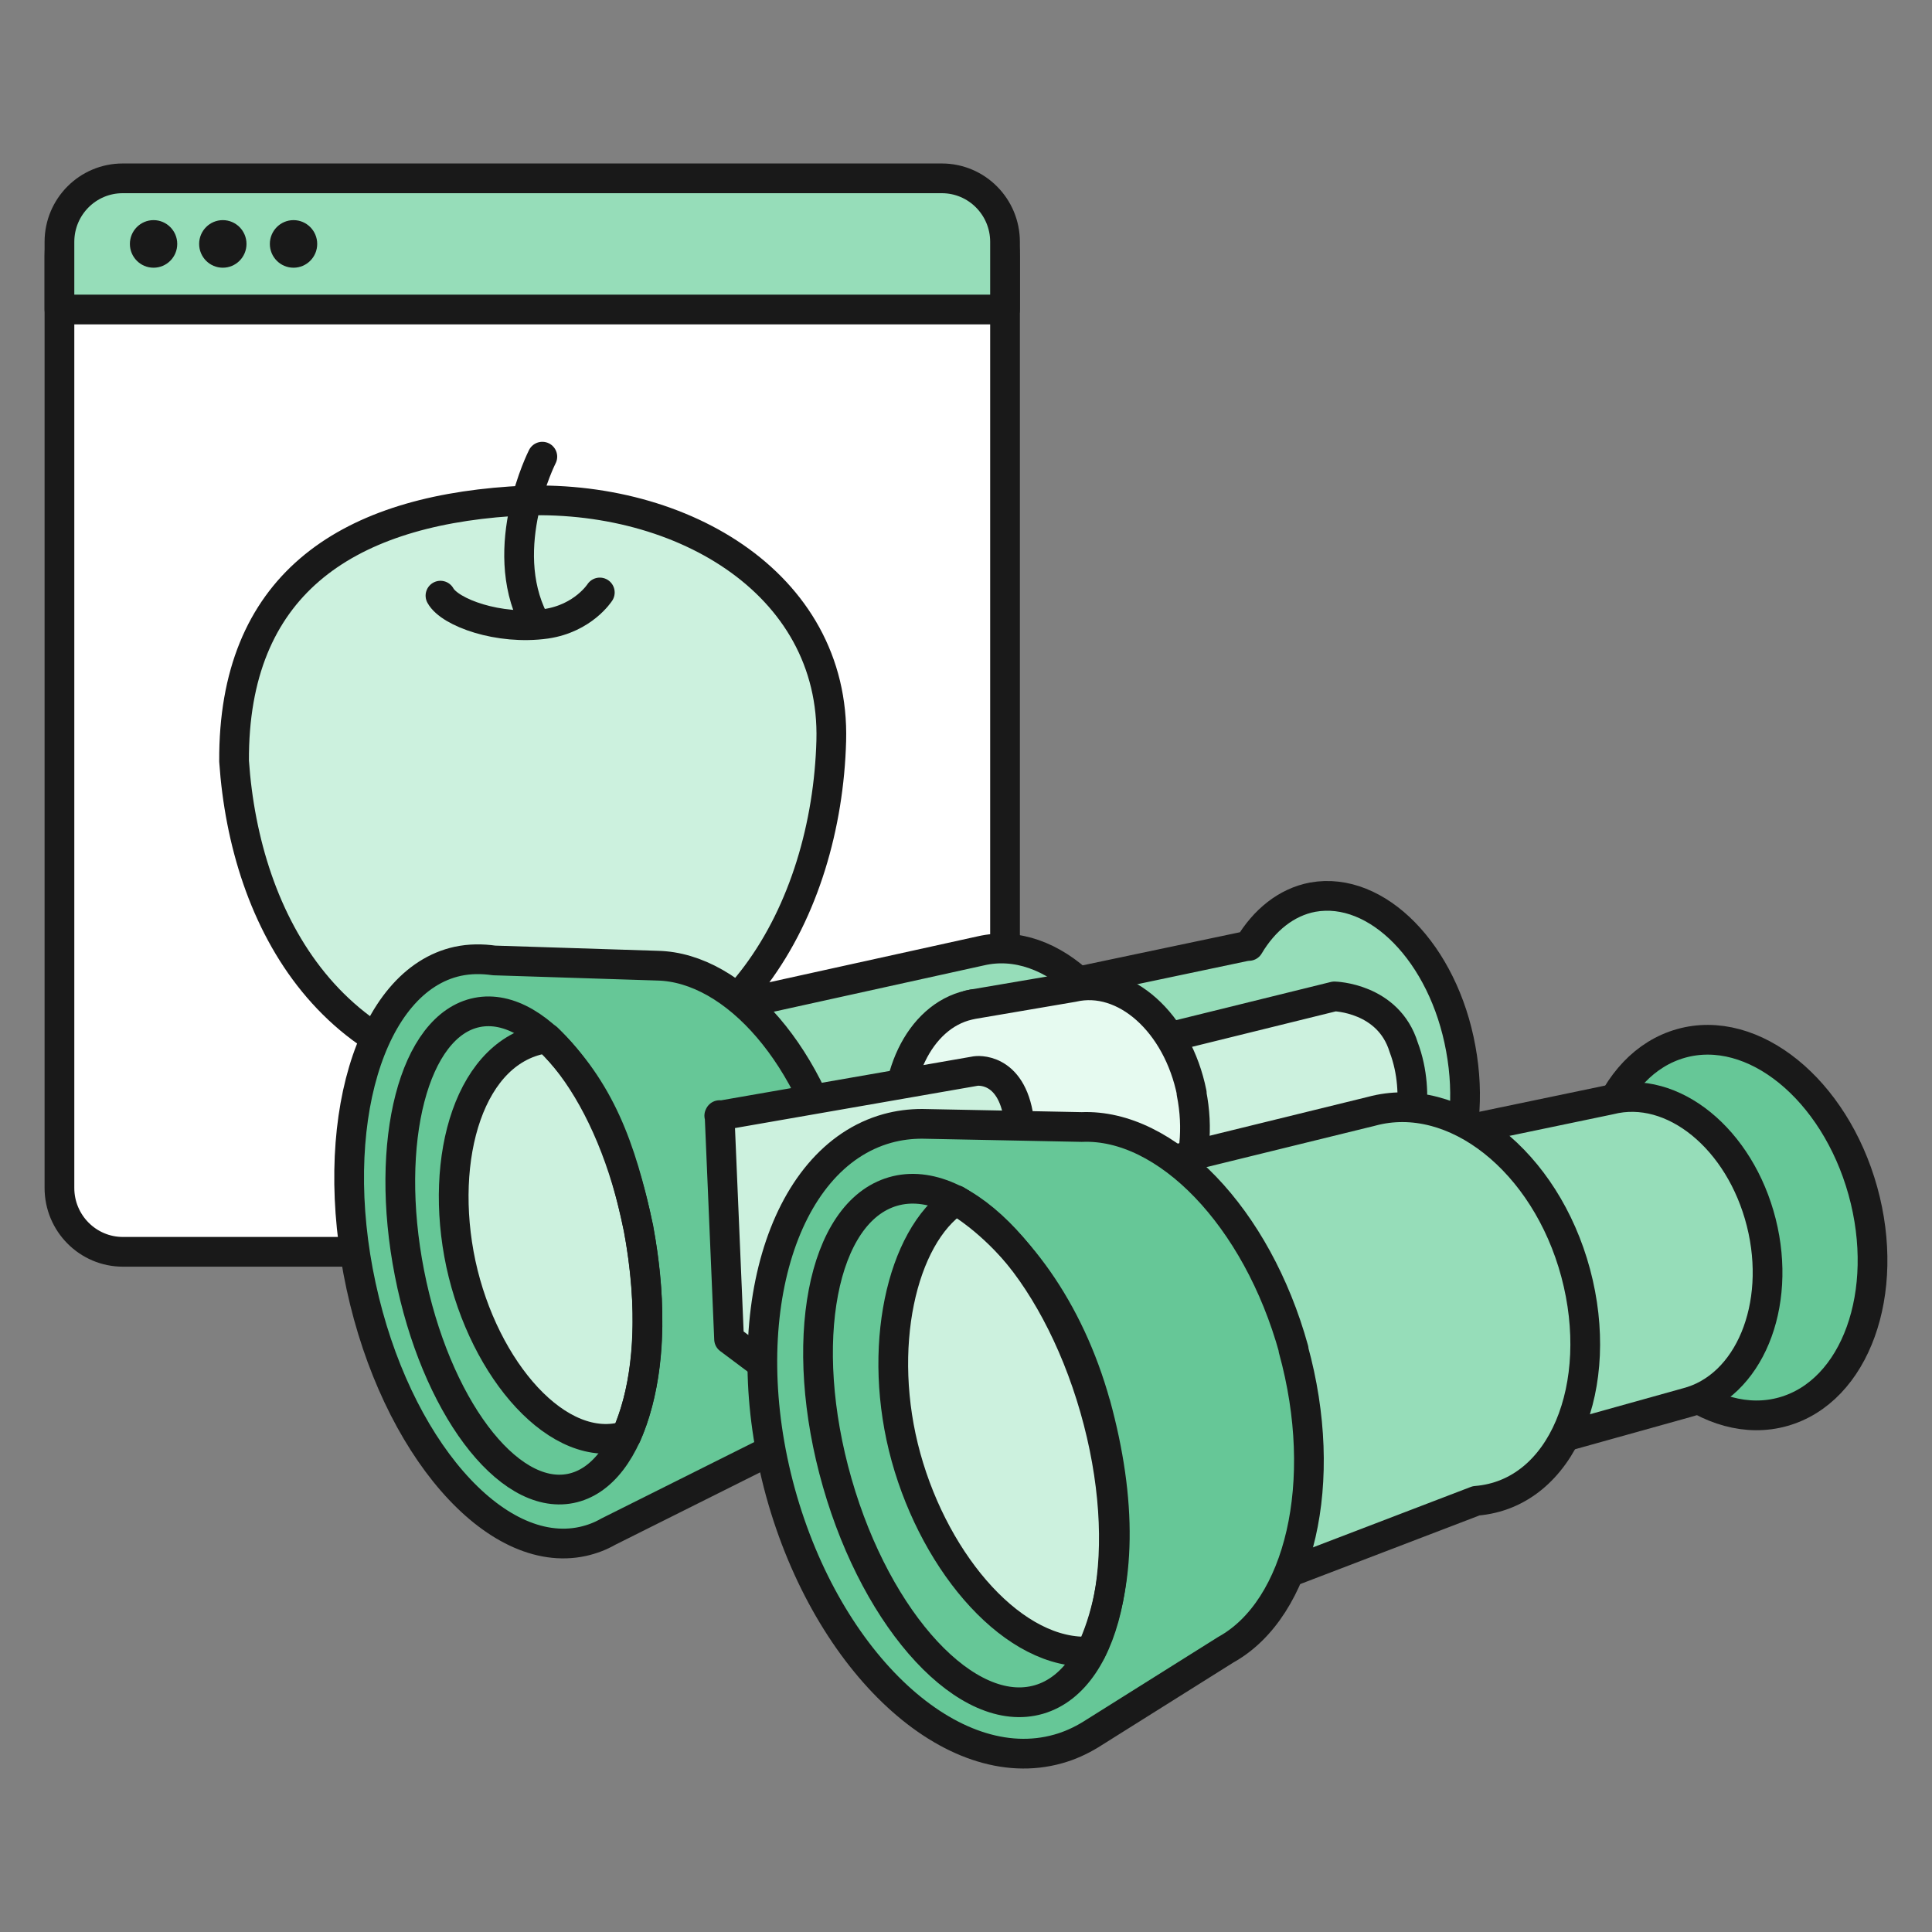 <?xml version="1.0" encoding="UTF-8"?> <svg xmlns="http://www.w3.org/2000/svg" width="65" height="65" viewBox="0 0 65 65" fill="none"><rect x="0" y="0" width="65" height="65" fill="#808080" stroke="none"/><path d="M32.813 7.016H3C2.447 7.016 2 7.728 2 8.607V39.968C2 41.149 2.952 42.116 4.136 42.116H31.677C32.852 42.116 33.813 41.159 33.813 39.968V8.607C33.813 7.728 33.366 7.016 32.813 7.016Z" fill="white" stroke="#191919" stroke-linecap="round" stroke-linejoin="round"></path><path d="M4.127 6H31.686C32.861 6 33.813 6.957 33.813 8.138V10.413H2V8.138C2 6.957 2.952 6 4.127 6Z" fill="#96DDB9" stroke="#191919" stroke-linecap="round" stroke-linejoin="round"></path><path d="M18.208 36.443C11.196 36.443 8.244 31.005 7.875 25.606C7.846 19.718 11.585 17.248 17.169 16.867C22.752 16.477 28.113 19.562 27.967 24.922C27.812 30.605 24.636 36.433 18.208 36.443Z" fill="#CCF1DE" stroke="#191919" stroke-linecap="round" stroke-linejoin="round"></path><path d="M14.819 20.04C15.13 20.607 16.781 21.212 18.373 20.987C19.626 20.802 20.18 19.933 20.18 19.933" stroke="#191919" stroke-linecap="round" stroke-linejoin="round"></path><path d="M18.246 15.364C18.246 15.364 16.702 18.4 17.955 20.86" stroke="#191919" stroke-linecap="round" stroke-linejoin="round"></path><path d="M5.166 9.007C5.606 9.007 5.963 8.649 5.963 8.207C5.963 7.765 5.606 7.406 5.166 7.406C4.727 7.406 4.37 7.765 4.37 8.207C4.37 8.649 4.727 9.007 5.166 9.007Z" fill="#191919"></path><path d="M7.496 9.007C7.936 9.007 8.293 8.649 8.293 8.207C8.293 7.765 7.936 7.406 7.496 7.406C7.057 7.406 6.7 7.765 6.7 8.207C6.7 8.649 7.057 9.007 7.496 9.007Z" fill="#191919"></path><path d="M9.875 9.007C10.315 9.007 10.672 8.649 10.672 8.207C10.672 7.765 10.315 7.406 9.875 7.406C9.436 7.406 9.079 7.765 9.079 8.207C9.079 8.649 9.436 9.007 9.875 9.007Z" fill="#191919"></path><path d="M46.301 41.822C45.495 41.969 44.689 41.754 43.961 41.256C43.844 41.305 43.718 41.334 43.592 41.364L40.513 42.047L35.23 33.24L41.863 31.844C41.863 31.844 41.96 31.825 42.018 31.825C42.533 30.956 43.281 30.35 44.165 30.184C46.33 29.794 48.564 32.069 49.146 35.281C49.739 38.493 48.457 41.422 46.301 41.822Z" fill="#96DDB9" stroke="#191919" stroke-linecap="round" stroke-linejoin="round"></path><path d="M38.562 37.361C37.892 33.846 35.396 31.434 32.997 31.991L24.005 33.973L30.832 46.109L35.347 44.235C37.833 44.166 39.232 40.876 38.562 37.361Z" fill="#96DDB9" stroke="#191919" stroke-linecap="round" stroke-linejoin="round"></path><path d="M38.048 35.212L44.894 33.523C44.894 33.523 46.71 33.562 47.225 35.232C47.856 36.902 47.273 38.542 47.273 38.542L39.213 39.411L38.048 35.212Z" fill="#CCF1DE" stroke="#191919" stroke-linecap="round" stroke-linejoin="round"></path><path d="M32.725 33.787C32.725 33.787 32.628 33.807 32.589 33.817L32.725 33.787Z" fill="#E6FAF0" stroke="#191919" stroke-linecap="round" stroke-linejoin="round"></path><path d="M37.824 41.793C37.746 41.813 37.649 41.832 37.562 41.842L34.347 42.379C34.347 42.379 34.328 42.399 34.318 42.389C34.27 42.408 34.221 42.418 34.172 42.428C32.424 42.721 30.686 41.022 30.288 38.64C29.9 36.316 30.929 34.197 32.59 33.816C32.628 33.807 32.677 33.797 32.725 33.787L36.105 33.211C37.833 32.811 39.62 34.402 40.096 36.775H40.086C40.562 39.147 39.552 41.393 37.824 41.793Z" fill="#E6FAF0" stroke="#191919" stroke-linecap="round" stroke-linejoin="round"></path><path d="M28.287 39.763C27.384 35.584 24.733 32.547 22.121 32.489L16.625 32.313C16.217 32.255 15.809 32.255 15.401 32.342C12.439 32.987 10.982 37.878 12.148 43.268C13.313 48.657 16.654 52.504 19.606 51.86C19.916 51.791 20.198 51.684 20.47 51.528L25.665 48.931C28.025 47.798 29.181 43.922 28.287 39.753V39.763Z" fill="#66C797" stroke="#191919" stroke-linecap="round" stroke-linejoin="round"></path><path d="M24.199 37.537L32.832 36.033C32.832 36.033 34.027 35.858 34.279 37.644C34.503 39.226 32.114 50.728 32.114 50.728L24.529 45.055L24.209 37.517L24.199 37.537Z" fill="#CCF1DE" stroke="#191919" stroke-linecap="round" stroke-linejoin="round"></path><path d="M21.479 41.305C20.887 38.552 20.178 36.668 18.411 34.93C15.808 35.281 14.74 38.943 15.507 42.526C16.284 46.109 18.809 48.999 21.071 48.306C21.916 46.353 21.955 43.961 21.479 41.296V41.305Z" fill="#CCF1DE" stroke="#191919" stroke-linecap="round" stroke-linejoin="round"></path><path d="M59.994 47.495C62.421 46.812 63.626 43.492 62.674 40.065C61.722 36.648 58.984 34.422 56.556 35.105C54.128 35.789 52.924 39.108 53.876 42.535C54.827 45.953 57.566 48.179 59.994 47.495Z" fill="#66C797" stroke="#191919" stroke-linecap="round" stroke-linejoin="round"></path><path d="M59.256 41.13C58.547 38.318 56.275 36.462 54.168 36.999L49.293 38.015L51.488 42.145C51.526 42.448 51.575 42.76 51.653 43.063C51.779 43.561 51.954 44.029 52.167 44.459L52.401 48.404L56.741 47.193C58.839 46.656 59.965 43.941 59.256 41.13Z" fill="#96DDB9" stroke="#191919" stroke-linecap="round" stroke-linejoin="round"></path><path d="M53.012 42.828C52.002 39.069 48.924 36.628 46.137 37.39L39.533 39.011L43.389 52.895L49.662 50.493C52.585 50.258 54.022 46.597 53.012 42.828Z" fill="#96DDB9" stroke="#191919" stroke-linecap="round" stroke-linejoin="round"></path><path d="M43.524 45.396C42.29 40.934 39.231 37.8 36.396 37.917L31.026 37.81C30.627 37.81 30.239 37.859 29.851 37.966C26.277 38.962 24.675 44.44 26.258 50.21C27.85 55.98 32.035 59.847 35.599 58.841C35.988 58.733 36.347 58.568 36.687 58.362L41.242 55.502C43.727 54.125 44.747 49.858 43.514 45.396H43.524Z" fill="#66C797" stroke="#191919" stroke-linecap="round" stroke-linejoin="round"></path><path d="M36.862 47.252C35.969 44.029 34.163 41.608 32.172 40.378C30.327 41.608 29.472 45.377 30.482 49.029C31.492 52.68 34.153 55.726 36.707 55.56C37.746 53.325 37.746 50.474 36.862 47.242V47.252Z" fill="#CCF1DE" stroke="#191919" stroke-linecap="round" stroke-linejoin="round"></path><path d="M34.952 57.178C37.343 56.484 38.182 52.096 36.828 47.376C35.472 42.657 32.436 39.393 30.045 40.087C27.654 40.781 26.814 45.169 28.169 49.889C29.524 54.609 32.561 57.872 34.952 57.178Z" stroke="#191919" stroke-linecap="round" stroke-linejoin="round"></path><path d="M19.195 50.078C21.321 49.657 22.341 45.73 21.474 41.307C20.607 36.884 18.181 33.64 16.055 34.062C13.929 34.483 12.909 38.41 13.776 42.833C14.643 47.256 17.069 50.5 19.195 50.078Z" stroke="#191919" stroke-linecap="round" stroke-linejoin="round"></path></svg> 